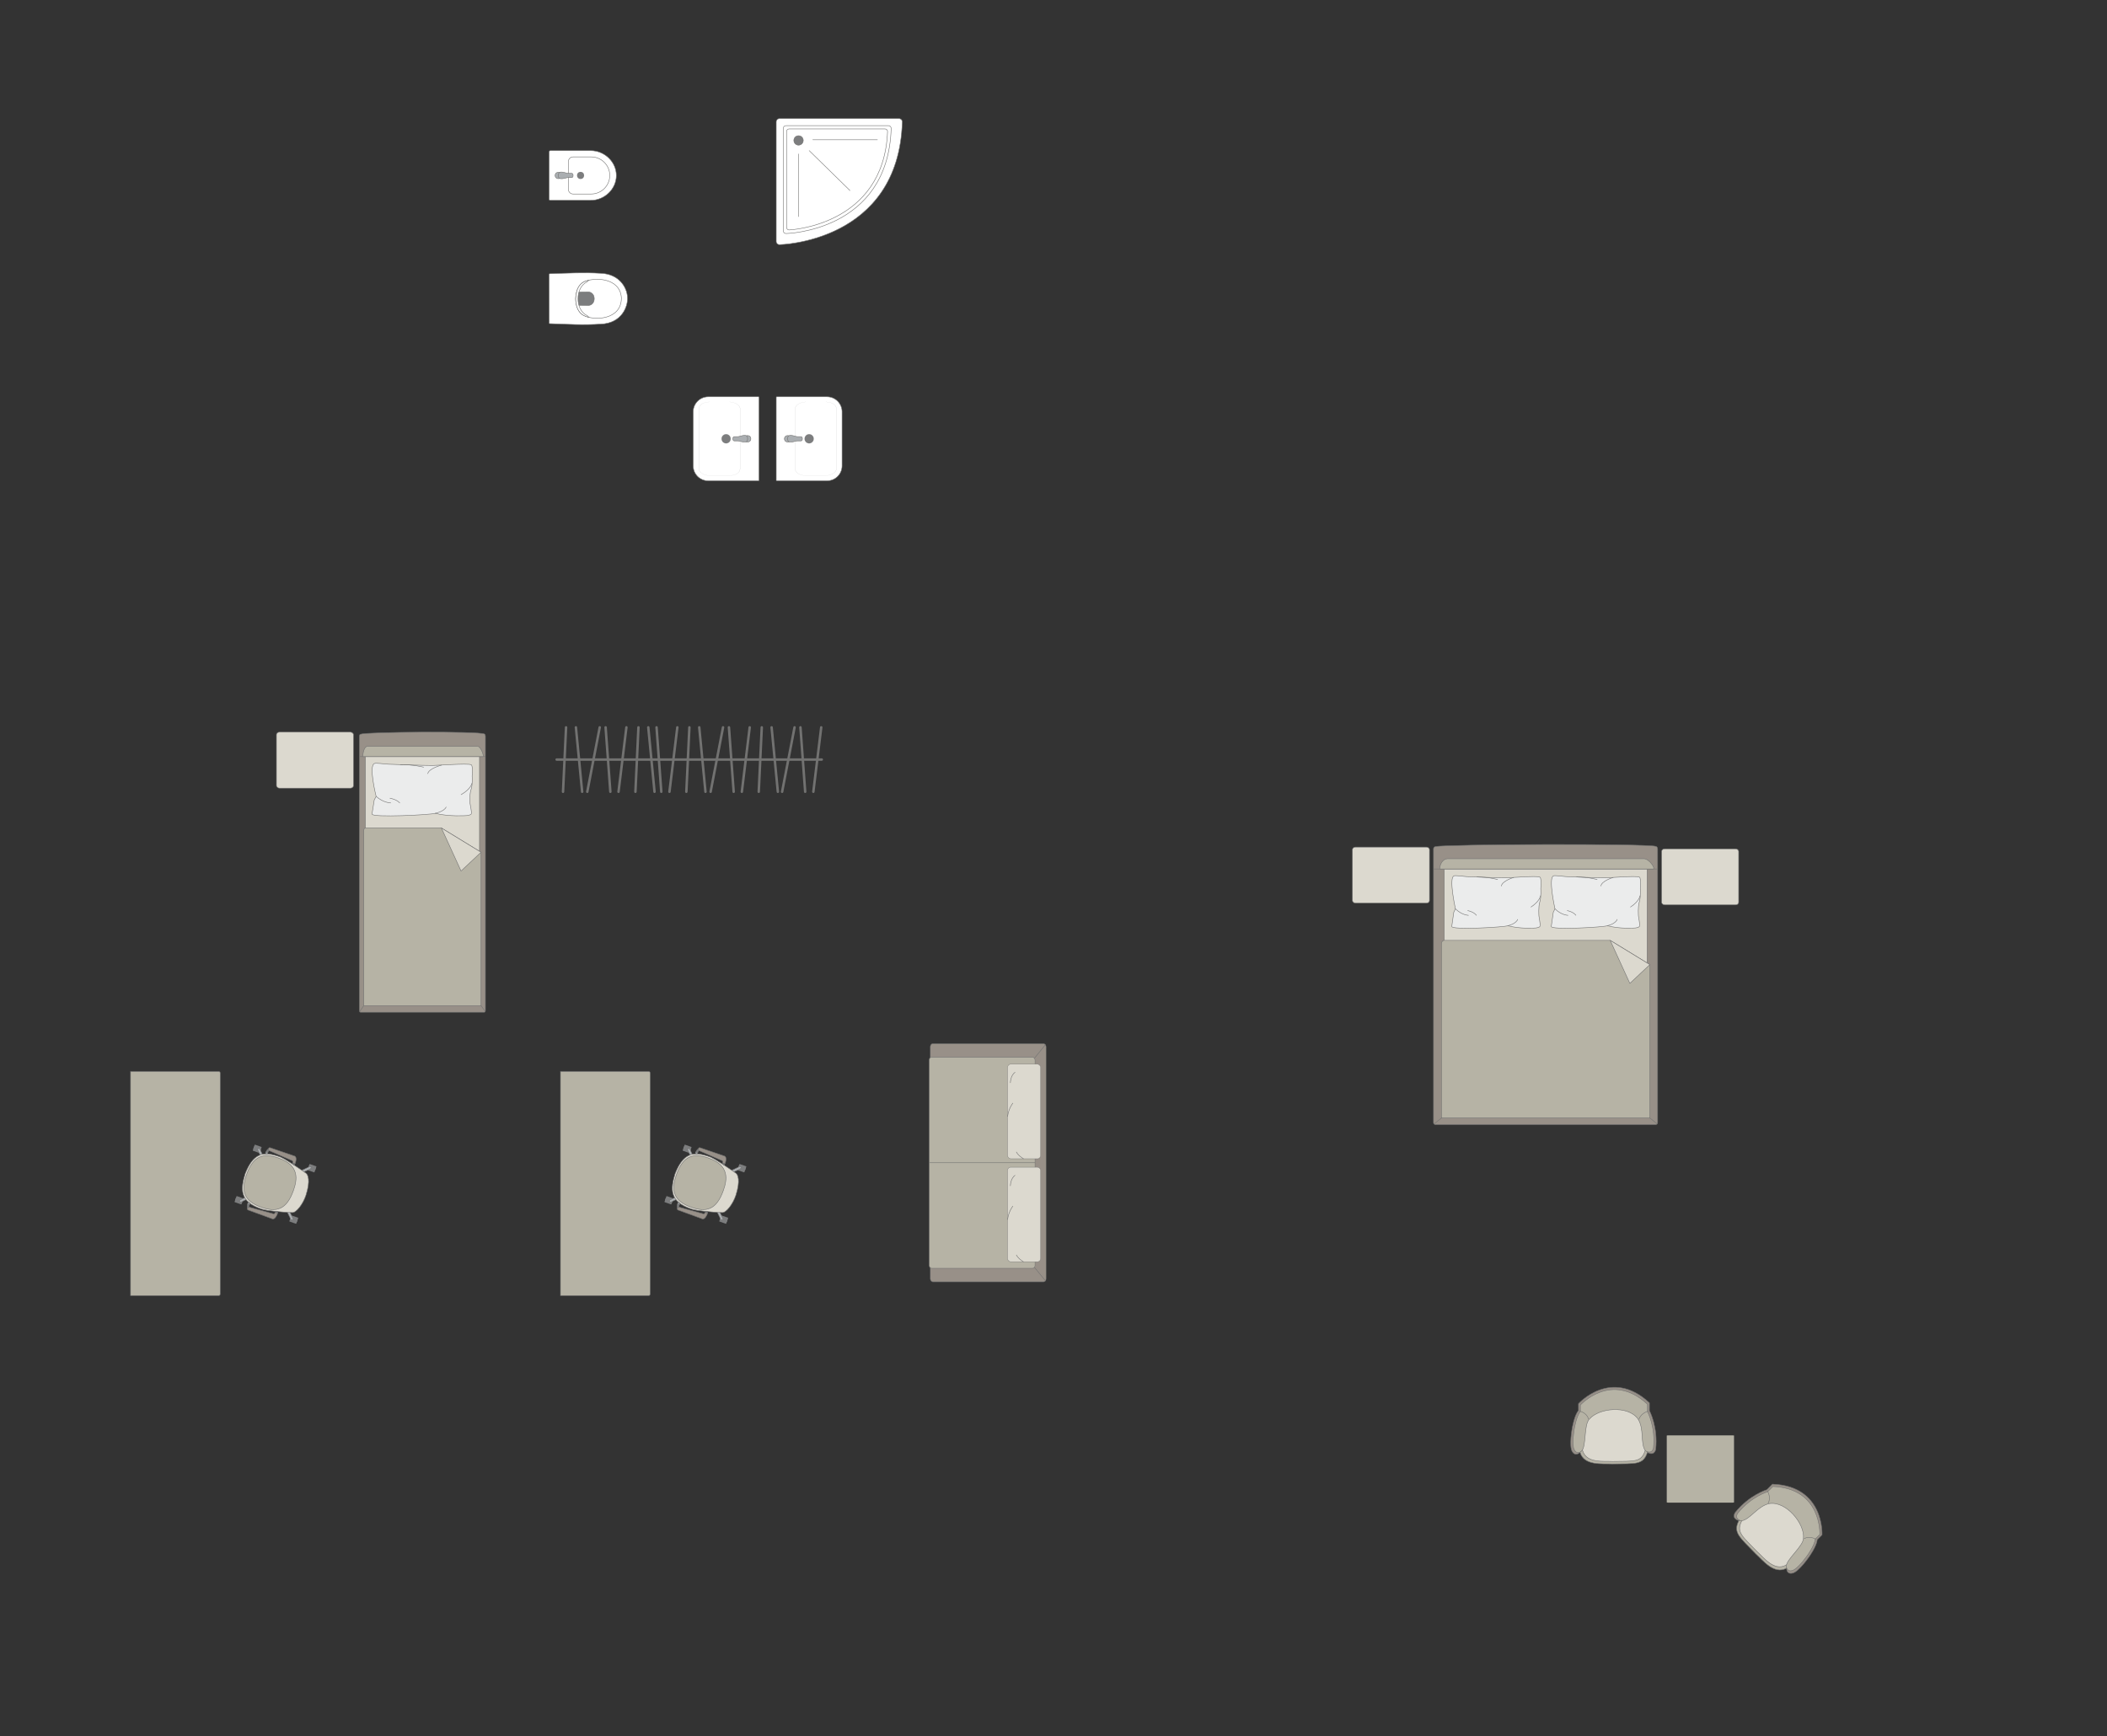 <?xml version="1.0" encoding="UTF-8"?>
<!DOCTYPE svg PUBLIC "-//W3C//DTD SVG 1.1//EN" "http://www.w3.org/Graphics/SVG/1.1/DTD/svg11.dtd">
<!-- Creator: CorelDRAW -->
<svg xmlns="http://www.w3.org/2000/svg" xml:space="preserve" width="150.416mm" height="123.952mm" version="1.1" style="shape-rendering:geometricPrecision; text-rendering:geometricPrecision; image-rendering:optimizeQuality; fill-rule:evenodd; clip-rule:evenodd"
viewBox="0 0 14141.94 11653.81"
 xmlns:xlink="http://www.w3.org/1999/xlink"
 xmlns:xodm="http://www.corel.com/coreldraw/odm/2003">
 <rect x="0" y="0" width="14141.94" height="11653.81" fill="#333333" stroke="none"/>
 <defs>
  <style type="text/css">
   <![CDATA[
    .str0 {stroke:#727271;stroke-width:3.31;stroke-miterlimit:22.926}
    .str1 {stroke:#727271;stroke-width:3.31;stroke-linejoin:round;stroke-miterlimit:22.926}
    .str3 {stroke:#727271;stroke-width:3.31;stroke-linecap:round;stroke-miterlimit:22.926}
    .str2 {stroke:#727271;stroke-width:3.31;stroke-linecap:round;stroke-linejoin:round;stroke-miterlimit:22.926}
    .str4 {stroke:#727271;stroke-width:16.58;stroke-linecap:round;stroke-linejoin:round;stroke-miterlimit:22.926}
    .fil2 {fill:none}
    .fil4 {fill:#EBECEC}
    .fil0 {fill:#DCD9CF}
    .fil3 {fill:#B6B3A5}
    .fil6 {fill:#AAAEB1}
    .fil1 {fill:#989088}
    .fil5 {fill:#7C7D7E}
    .fil7 {fill:white}
   ]]>
  </style>
 </defs>
 <g id="мебель">
  <rect class="fil0 str0" x="11152.66" y="5697.88" width="517.1" height="376.07" rx="20.1" ry="16.71"/>
  <rect class="fil0 str0" x="9077.43" y="5686.1" width="517.1" height="376.07" rx="20.1" ry="16.71"/>
  <g id="_2323604760608">
   <g>
    <path class="fil1 str0" d="M9634.92 5682.78c64.35,-16.26 1414.65,-20.67 1477.87,-1.81 7.16,0 13.02,9.53 13.02,16.62l0 1838.46c0,7.1 -5.86,12.92 -13.02,12.92l-1478.26 0c-7.16,0 -13.02,-5.82 -13.02,-12.92l0 -1702.82 0 -135.64c0,-7.1 6.24,-14.82 13.41,-14.82z"/>
    <line class="fil2 str0" x1="9621.52" y1="5833.08" x2="11125.82" y2= "5833.08" />
    <polygon class="fil0 str0" points="11054.99,5833.08 11054.99,7489.87 9693.29,7489.87 9693.29,5833.08 "/>
    <line class="fil2 str0" x1="9624.94" y1="7544.77" x2="9693.29" y2= "7489.87" />
    <line class="fil2 str0" x1="11054.99" y1="7489.87" x2="11122.93" y2= "7544.14" />
    <path class="fil3 str0" d="M9663.36 5833.08c0.35,-31.6 19.52,-67.8 53.31,-69.17l1315.92 0c38.9,0.53 81.37,69.17 62.56,69.17l-1431.79 0z"/>
    <path class="fil3 str0" d="M11073.62 6475.14l0 1029.82 -1398.76 0 0 -1171.03c-0.06,-10.68 8.21,-21.36 18.44,-21.7 453.3,0 660.74,0 1114.04,0 41.73,25.54 254.29,155.57 266.29,162.92z"/>
    <polygon class="fil0 str1" points="11073.61,6475.15 10939.37,6601.02 10807.33,6312.24 "/>
   </g>
   <g>
    <path class="fil4 str2" d="M10427.02 5879.15c7.44,-4.07 54.65,2.46 82.06,4.92 0,0 228.37,9.46 250.75,8.29 28.33,2.39 223.51,-16.52 244.03,-4.48 11.05,4.07 5.59,76 5.59,76 0,0 3.79,57.5 -6.67,90.71 -10.46,33.22 -5.76,93.61 -5.76,93.61 0,0 10.93,64.06 8.21,66.79 -1.49,11.84 -30.37,14.06 -30.37,14.06 0,0 -104.44,8.33 -186.19,-15.37 -14.07,9.81 -383.57,30.85 -376.61,4.64l13.4 -94.59 11.24 -23.32c0,0 -46.58,-207.82 -9.67,-221.24z"/>
    <path class="fil2 str2" d="M10744.94 5947.56c5.27,-34.86 81.67,-57.2 81.67,-57.2"/>
    <path class="fil2 str2" d="M10943.61 6088.49c59.71,-38.98 64.05,-75.37 64.05,-75.37"/>
    <path class="fil2 str2" d="M10854.5 6171.72c-13.52,31.66 -65.82,41.94 -65.82,41.94"/>
    <path class="fil2 str2" d="M10436.7 6100.39c42.75,42.83 87.11,43.74 87.11,43.74"/>
    <path class="fil2 str2" d="M10519.19 6112.28c45.94,10.77 58.08,31.86 58.08,31.86"/>
    <path class="fil2 str2" d="M10581.43 5886.95c81.5,-0.29 138.3,17.07 138.3,17.07"/>
   </g>
   <g>
    <path class="fil4 str2" d="M9759.09 5879.15c7.44,-4.07 54.65,2.46 82.06,4.92 0,0 228.37,9.46 250.75,8.29 28.33,2.39 223.51,-16.52 244.03,-4.48 11.05,4.07 5.59,76 5.59,76 0,0 3.79,57.5 -6.67,90.71 -10.46,33.22 -5.76,93.61 -5.76,93.61 0,0 10.93,64.06 8.21,66.79 -1.49,11.84 -30.37,14.06 -30.37,14.06 0,0 -104.44,8.33 -186.19,-15.37 -14.07,9.81 -383.57,30.85 -376.61,4.64l13.4 -94.59 11.24 -23.32c0,0 -46.58,-207.82 -9.67,-221.24z"/>
    <path class="fil2 str2" d="M10077.01 5947.56c5.27,-34.86 81.67,-57.2 81.67,-57.2"/>
    <path class="fil2 str2" d="M10275.68 6088.49c59.71,-38.98 64.05,-75.37 64.05,-75.37"/>
    <path class="fil2 str2" d="M10186.57 6171.72c-13.52,31.66 -65.82,41.94 -65.82,41.94"/>
    <path class="fil2 str2" d="M9768.77 6100.39c42.75,42.83 87.11,43.74 87.11,43.74"/>
    <path class="fil2 str2" d="M9851.26 6112.28c45.94,10.77 58.08,31.86 58.08,31.86"/>
    <path class="fil2 str2" d="M9913.5 5886.95c81.5,-0.29 138.3,17.07 138.3,17.07"/>
   </g>
  </g>
  <g id="_2323604767136">
   <path class="fil3 str0" d="M11057.21 9749.08c-27.7,86.51 -80.38,75.02 -236.73,77.77 -63.77,-3.53 -188.14,14.74 -215.7,-78.22 -27.55,-92.97 40.59,-269.51 40.59,-269.51l192.57 -59.63 138.81 11.24 81.62 113.88 36.17 163.73 -37.33 40.74z"/>
   <path class="fil0 str0" d="M11041.85 9737.7c-25.69,80.48 -74.53,69.8 -219.48,72.36 -59.12,-3.28 -174.43,13.72 -199.98,-72.78 -25.54,-86.5 37.63,-250.77 37.63,-250.77l178.54 -55.48 128.68 10.45 75.68 105.96 33.54 152.35 -34.61 37.91z"/>
   <path class="fil1 str0" d="M11070.79 9416.6l0 52.71c0,0 58.83,108.64 42.21,260.12 -12.64,48.26 -55.79,19.65 -55.79,19.65 -39.24,-48.11 -6.82,-155.26 -54.36,-228.34 -71.18,-98.86 -277.72,-77.38 -343.71,1.16 -41.83,39.5 -20.65,200.61 -57.18,229.34 0,0 -28.96,28.36 -50.06,-9.04 -21.11,-37.4 -0.08,-151.82 -0.08,-151.82 0,0 14.47,-90.45 42.82,-121.81l0 -46.27c0,0 219.66,-244.08 476.17,-5.69z"/>
   <path class="fil3 str0" d="M11057.81 9425.94l0 49.65c0,0 55.67,102.3 39.94,244.97 -11.95,45.45 -52.79,18.51 -52.79,18.51 -37.14,-45.31 -6.44,-146.23 -51.45,-215.05 -67.35,-93.11 -262.79,-72.87 -325.24,1.08 -39.58,37.2 -19.54,188.93 -54.11,216 0,0 -27.4,26.69 -47.38,-8.53 -19.98,-35.22 -0.08,-142.97 -0.08,-142.97 0,0 13.69,-85.18 40.51,-114.72l0 -43.58c0,0 207.87,-229.87 450.59,-5.36z"/>
   <path class="fil2 str0" d="M10603.72 9471.82c53.68,16.78 58.03,55.13 58.03,55.13"/>
   <path class="fil2 str0" d="M11061.46 9472.62c-53.68,16.78 -60.98,56.04 -60.98,56.04"/>
  </g>
  <g id="_2323604771024">
   <path class="fil3 str0" d="M11671.23 10206.99c-41.58,80.75 3.8,109.88 112.41,222.38 47.58,42.6 122.61,143.46 207.83,97.21 85.22,-46.25 161.88,-219.27 161.88,-219.27l-94.01 -178.33 -106.1 -90.2 -138.24 22.81 -141.36 90.2 -2.42 55.21z"/>
   <path class="fil0 str0" d="M11690.15 10209.79c-38.75,75.07 3.34,102.06 104.02,206.36 44.13,39.49 113.65,133.05 192.87,89.95 79.23,-43.11 150.71,-203.93 150.71,-203.93l-87.01 -165.47 -98.39 -83.61 -128.43 21.42 -131.44 84.02 -2.33 51.27z"/>
   <path class="fil1 str0" d="M11896.73 9962.28l-37.28 37.28c0,0 -118.41,35.22 -213.77,154.09 -25.2,43.06 25.54,53.35 25.54,53.35 61.77,-6.27 114.61,-104.97 199.91,-123.02 120.24,-19.58 251.1,141.66 242.22,243.85 1.65,57.51 -127.24,156.46 -121.74,202.61 0,0 0.43,40.52 41.8,29 41.37,-11.52 107.41,-107.29 107.41,-107.29 0,0 53.73,-74.18 55.87,-116.4l32.72 -32.72c0,0 17.27,-327.92 -332.69,-340.73z"/>
   <path class="fil3 str0" d="M11899.31 9978.06l-35.11 35.11c0,0 -111.7,32.98 -201.46,144.98 -23.68,40.59 24.24,50.41 24.24,50.41 58.3,-5.77 107.95,-98.83 188.44,-115.68 113.46,-18.21 237.36,134.3 229.22,230.75 1.68,54.29 -119.78,147.41 -114.47,190.99 0,0 0.49,38.26 39.53,27.47 39.03,-10.77 101.15,-101.04 101.15,-101.04 0,0 50.55,-69.91 52.47,-109.77l30.81 -30.81c0,0 15.57,-309.52 -314.82,-322.41z"/>
   <path class="fil2 str0" d="M12187.95 10331.6c-49.83,-26.1 -80.02,-2.05 -80.02,-2.05"/>
   <path class="fil2 str0" d="M11863.71 10008.5c26.1,49.82 3.49,82.75 3.49,82.75"/>
  </g>
  <rect class="fil3 str1" transform="matrix(6.892E-16 -0.081 -0.324 -2.6683E-14 11638.6 10086.3)" width="5572.17" height="1393.05" rx="23.64" ry="23.64"/>
  <path class="fil3 str0" d="M4354.02 7192.3l-592.26 0 0 1504.3 592.26 0c5.2,0 9.44,-4.24 9.44,-9.44l0 -1485.42c0,-5.2 -4.24,-9.44 -9.44,-9.44z"/>
  <g id="_2323604774096">
   <rect class="fil5 str1" transform="matrix(0.02 -0.057 -0.057 -0.02 4505.85 8085.18)" width="713.1" height="816.76" rx="35.28" ry="35.28"/>
   <rect class="fil5 str1" transform="matrix(0.02 -0.057 -0.057 -0.02 4627.86 7740.01)" width="713.1" height="816.76" rx="35.28" ry="35.28"/>
   <rect class="fil5 str1" transform="matrix(0.02 -0.057 -0.057 -0.02 4873.65 8215.2)" width="713.1" height="816.76" rx="35.28" ry="35.28"/>
   <rect class="fil5 str1" transform="matrix(0.02 -0.057 -0.057 -0.02 4995.67 7870.03)" width="713.1" height="816.76" rx="35.28" ry="35.28"/>
   <rect class="fil5 str1" transform="matrix(0.017 -0.048 -0.049 -0.017 4510.35 8072.45)" width="319.24" height="953.58"/>
   <rect class="fil5 str1" transform="matrix(0.017 -0.048 -0.049 -0.017 4632.37 7727.28)" width="319.24" height="953.58"/>
   <rect class="fil5 str1" transform="matrix(0.017 -0.048 -0.049 -0.017 5000.17 7857.3)" width="319.24" height="953.58"/>
   <rect class="fil5 str1" transform="matrix(0.017 -0.048 -0.049 -0.017 4878.16 8202.47)" width="319.24" height="953.58"/>
   <path class="fil6 str0" d="M4848.15 8189.41l0 0c3.78,-1.8 5.08,-6.94 2.97,-11.44l-26.47 -56.44c-2.12,-4.51 -7.4,-6.5 -11.18,-4.69l0 0c-3.77,1.81 -5.54,7.15 -3.36,11.63l27.26 56.06c2.18,4.48 6.99,6.68 10.77,4.88z"/>
   <path class="fil6 str0" d="M4973.47 7834.91l0 0c1.81,3.78 -0.41,8.59 -4.88,10.77l-56.06 27.27c-4.48,2.18 -9.83,0.4 -11.64,-3.38l0 0c-1.81,-3.77 0.19,-9.04 4.7,-11.16l56.44 -26.48c4.5,-2.12 9.64,-0.81 11.44,2.97z"/>
   <path class="fil6 str0" d="M4619.55 7709.8l0 0c-3.78,1.81 -5.09,6.94 -2.97,11.45l26.47 56.44c2.11,4.5 7.39,6.5 11.17,4.69l0 0c3.78,-1.81 5.54,-7.15 3.37,-11.63l-27.27 -56.06c-2.17,-4.48 -6.99,-6.69 -10.77,-4.89z"/>
   <path class="fil6 str0" d="M4494.13 8064.6l0 0c-1.81,-3.78 0.4,-8.59 4.88,-10.77l56.05 -27.27c4.48,-2.18 9.83,-0.4 11.64,3.38l0 0c1.81,3.78 -0.19,9.04 -4.69,11.16l-56.44 26.48c-4.5,2.12 -9.65,0.81 -11.44,-2.97z"/>
   <path class="fil0 str0" d="M4938.77 8023.88l0 0c32.38,-100.65 13.67,-141.05 -0.64,-149.79 -45.72,-31.36 -130.51,-91.1 -170.41,-107.69 -119.59,-44.41 -184.33,-21.57 -237.05,113.22l0 0c-29.73,99.19 -40.79,188.21 113.23,237.05 34.71,11.65 134.93,19.79 203.58,22.91 26.91,1.03 71.75,-56.64 91.29,-115.7z"/>
   <path class="fil3 str0" d="M4854.99 7991.17l0 0c25.49,-72.11 43.12,-167.38 -99.14,-217.67l0 0c-102.92,-36.39 -170.63,-15.47 -214.8,109.49l0 0c-38.56,109.08 -20.39,178.54 98.16,220.46l0 0c99.6,35.21 169.19,19.55 215.78,-112.28z"/>
   <path class="fil1 str0" d="M4733.14 8137.85l16.11 5.7c0,0 -14.91,45.38 -35.53,38.1 -20.62,-7.29 -163.58,-59.69 -163.58,-59.69 -8.76,-3.32 -3.15,-22.12 6.86,-19.43l164.31 45.42c2.67,0.78 9.32,-1.11 11.83,-10.09z"/>
   <path class="fil5 str1" d="M4557 8102.51c0,0 -0.46,-11.76 6.21,-24.68l-10.42 -8.59c0,0 -12.95,22.56 -6.2,40.52l10.4 -7.25z"/>
   <path class="fil6 str0" d="M4559.9 8085.68c0,0 -7.61,-5.76 -12.75,-2.86 1.44,-4.87 3.44,-9.4 5.63,-13.56l10.44 8.57 -3.32 7.85z"/>
   <polygon class="fil5 str1" points="4738.62,8131.88 4736.14,8138.91 4747.3,8142.86 4750.79,8132.95 "/>
   <path class="fil1 str0" d="M4850.23 7806.49l16.11 5.69c0,0 16.93,-44.67 -3.69,-51.95 -20.62,-7.29 -164.77,-56.38 -164.77,-56.38 -8.89,-2.91 -16.35,15.23 -6.87,19.43l156.35 67.93c2.57,1.07 6.55,6.72 2.86,15.29z"/>
   <path class="fil5 str1" d="M4691.02 7723.27c0,0 -7.62,8.42 -10.55,22.67l-13.53 0.01c0,0 4.01,-25.12 20.54,-34.85l3.54 12.18z"/>
   <path class="fil6 str0" d="M4682.7 7738.18c0,0 -9.54,-0.3 -11.71,-5.79 -1.95,4.7 -3.13,8.91 -4.03,13.52l13.52 0.03 2.23 -7.76z"/>
   <polygon class="fil5 str1" points="4850.74,7814.56 4853.23,7807.54 4864.39,7811.49 4860.88,7821.4 "/>
  </g>
  <g id="_2323604728688">
   <rect class="fil1 str0" transform="matrix(-2.64351E-14 -0.998 -0.815 2.1584E-14 7020.93 8604.08)" width="1601.31" height="952.92" rx="20.03" ry="20.03"/>
   <rect class="fil3 str0" transform="matrix(-2.65069E-14 -1.001 -0.818 2.16598E-14 6947.03 8513.43)" width="1415.56" height="868.42" rx="19.51" ry="19.51"/>
   <line class="fil2 str0" x1="6947.03" y1="7805.05" x2="6236.81" y2= "7805.05" />
   <line class="fil2 str0" x1="7017.18" y1="8597.93" x2="6943.01" y2= "8506.82" />
   <line class="fil2 str0" x1="7017.16" y1="7012.28" x2="6942.98" y2= "7103.24" />
   <g>
    <rect class="fil0 str3" transform="matrix(-1.78927E-14 -0.676 -0.63 1.66741E-14 6984.48 8469.68)" width="938.96" height="351.99" rx="32.53" ry="32.53"/>
    <path class="fil2 str3" d="M6798.08 8096.61c0,0 -27.84,32.87 -35.2,89.33"/>
    <path class="fil2 str3" d="M6869.36 8469.67c0,0 -34.46,-19.58 -47.35,-45.37"/>
    <path class="fil2 str3" d="M6781.67 7959.7c0,0 0.55,-49.18 31.09,-70.16"/>
   </g>
   <g>
    <rect class="fil0 str3" transform="matrix(-1.78927E-14 -0.676 -0.63 1.66741E-14 6984.48 7778.09)" width="938.96" height="351.99" rx="32.53" ry="32.53"/>
    <path class="fil2 str3" d="M6798.08 7405.02c0,0 -27.84,32.88 -35.2,89.34"/>
    <path class="fil2 str3" d="M6869.36 7778.09c0,0 -34.46,-19.58 -47.35,-45.37"/>
    <path class="fil2 str3" d="M6781.67 7268.12c0,0 0.55,-49.18 31.09,-70.16"/>
   </g>
  </g>
  <path class="fil3 str0" d="M1468.43 7192.3l-592.26 0 0 1504.3 592.26 0c5.2,0 9.44,-4.24 9.44,-9.44l0 -1485.42c0,-5.2 -4.24,-9.44 -9.44,-9.44z"/>
  <g id="_2323604734496">
   <rect class="fil5 str1" transform="matrix(0.02 -0.057 -0.057 -0.02 1620.26 8085.18)" width="713.1" height="816.76" rx="35.28" ry="35.28"/>
   <rect class="fil5 str1" transform="matrix(0.02 -0.057 -0.057 -0.02 1742.28 7740.01)" width="713.1" height="816.76" rx="35.28" ry="35.28"/>
   <rect class="fil5 str1" transform="matrix(0.02 -0.057 -0.057 -0.02 1988.07 8215.2)" width="713.1" height="816.76" rx="35.28" ry="35.28"/>
   <rect class="fil5 str1" transform="matrix(0.02 -0.057 -0.057 -0.02 2110.09 7870.03)" width="713.1" height="816.76" rx="35.28" ry="35.28"/>
   <rect class="fil5 str1" transform="matrix(0.017 -0.048 -0.049 -0.017 1624.76 8072.45)" width="319.24" height="953.58"/>
   <rect class="fil5 str1" transform="matrix(0.017 -0.048 -0.049 -0.017 1746.78 7727.28)" width="319.24" height="953.58"/>
   <rect class="fil5 str1" transform="matrix(0.017 -0.048 -0.049 -0.017 2114.59 7857.3)" width="319.24" height="953.58"/>
   <rect class="fil5 str1" transform="matrix(0.017 -0.048 -0.049 -0.017 1992.57 8202.47)" width="319.24" height="953.58"/>
   <path class="fil6 str0" d="M1962.57 8189.41l0 0c3.78,-1.8 5.08,-6.94 2.97,-11.44l-26.47 -56.44c-2.12,-4.51 -7.4,-6.5 -11.18,-4.69l0 0c-3.77,1.81 -5.54,7.15 -3.36,11.63l27.26 56.06c2.18,4.48 6.99,6.68 10.77,4.88z"/>
   <path class="fil6 str0" d="M2087.88 7834.91l0 0c1.81,3.78 -0.41,8.59 -4.88,10.77l-56.06 27.27c-4.48,2.18 -9.83,0.4 -11.64,-3.38l0 0c-1.81,-3.77 0.19,-9.04 4.7,-11.16l56.44 -26.48c4.5,-2.12 9.64,-0.81 11.44,2.97z"/>
   <path class="fil6 str0" d="M1733.97 7709.8l0 0c-3.78,1.81 -5.09,6.94 -2.97,11.45l26.47 56.44c2.11,4.5 7.39,6.5 11.17,4.69l0 0c3.78,-1.81 5.54,-7.15 3.37,-11.63l-27.27 -56.06c-2.17,-4.48 -6.99,-6.69 -10.77,-4.89z"/>
   <path class="fil6 str0" d="M1608.55 8064.6l0 0c-1.81,-3.78 0.4,-8.59 4.88,-10.77l56.05 -27.27c4.48,-2.18 9.83,-0.4 11.64,3.38l0 0c1.81,3.78 -0.19,9.04 -4.69,11.16l-56.44 26.48c-4.5,2.12 -9.65,0.81 -11.44,-2.97z"/>
   <path class="fil0 str0" d="M2053.19 8023.88l0 0c32.38,-100.65 13.67,-141.05 -0.64,-149.79 -45.72,-31.36 -130.51,-91.1 -170.41,-107.69 -119.59,-44.41 -184.33,-21.57 -237.05,113.22l0 0c-29.73,99.19 -40.79,188.21 113.23,237.05 34.71,11.65 134.93,19.79 203.58,22.91 26.91,1.03 71.75,-56.64 91.29,-115.7z"/>
   <path class="fil3 str0" d="M1969.41 7991.17l0 0c25.49,-72.11 43.12,-167.38 -99.14,-217.67l0 0c-102.92,-36.39 -170.63,-15.47 -214.8,109.49l0 0c-38.56,109.08 -20.39,178.54 98.16,220.46l0 0c99.6,35.21 169.19,19.55 215.78,-112.28z"/>
   <path class="fil1 str0" d="M1847.55 8137.85l16.11 5.7c0,0 -14.91,45.38 -35.53,38.1 -20.62,-7.29 -163.58,-59.69 -163.58,-59.69 -8.76,-3.32 -3.15,-22.12 6.86,-19.43l164.31 45.42c2.67,0.78 9.32,-1.11 11.83,-10.09z"/>
   <path class="fil5 str1" d="M1671.42 8102.51c0,0 -0.46,-11.76 6.21,-24.68l-10.42 -8.59c0,0 -12.95,22.56 -6.2,40.52l10.4 -7.25z"/>
   <path class="fil6 str0" d="M1674.31 8085.68c0,0 -7.61,-5.76 -12.75,-2.86 1.44,-4.87 3.44,-9.4 5.63,-13.56l10.44 8.57 -3.32 7.85z"/>
   <polygon class="fil5 str1" points="1853.03,8131.88 1850.55,8138.91 1861.71,8142.86 1865.21,8132.95 "/>
   <path class="fil1 str0" d="M1964.64 7806.49l16.11 5.69c0,0 16.93,-44.67 -3.69,-51.95 -20.62,-7.29 -164.77,-56.38 -164.77,-56.38 -8.89,-2.91 -16.35,15.23 -6.87,19.43l156.35 67.93c2.57,1.07 6.55,6.72 2.86,15.29z"/>
   <path class="fil5 str1" d="M1805.43 7723.27c0,0 -7.62,8.42 -10.55,22.67l-13.53 0.01c0,0 4.01,-25.12 20.54,-34.85l3.54 12.18z"/>
   <path class="fil6 str0" d="M1797.11 7738.18c0,0 -9.54,-0.3 -11.71,-5.79 -1.95,4.7 -3.13,8.91 -4.03,13.52l13.52 0.03 2.23 -7.76z"/>
   <polygon class="fil5 str1" points="1965.16,7814.56 1967.64,7807.54 1978.8,7811.49 1975.3,7821.4 "/>
  </g>
  <g id="_2323604742080">
   <g>
    <path class="fil1 str0" d="M2419.51 4928.42c36.2,-16.26 795.75,-20.67 831.3,-1.81 4.03,0 7.32,9.53 7.32,16.62l0 1838.46c0,7.1 -3.29,12.92 -7.32,12.92l-831.52 0c-4.03,0 -7.32,-5.82 -7.32,-12.92l0 -1702.82 0 -135.64c0,-7.1 3.52,-14.82 7.54,-14.82z"/>
    <line class="fil2 str0" x1="2411.97" y1="5078.72" x2="3258.14" y2= "5078.72" />
    <polygon class="fil0 str0" points="3218.31,5078.72 3218.31,6735.51 2452.35,6735.51 2452.35,5078.72 "/>
    <line class="fil2 str0" x1="2413.9" y1="6790.41" x2="2452.35" y2= "6735.51" />
    <line class="fil2 str0" x1="3218.31" y1="6735.51" x2="3256.52" y2= "6789.78" />
    <path class="fil3 str0" d="M2435.51 5078.72c0.2,-31.6 10.98,-67.8 29.99,-69.17l740.2 0c21.89,0.53 45.78,69.17 35.19,69.17l-805.38 0z"/>
    <path class="fil3 str0" d="M3228.78 5720.79l0 1029.81 -786.8 0 0 -1179.37c0.37,-10.67 6.83,-13.35 12.97,-13.35 254.98,0 252.57,0 507.55,0 48.72,29.8 228.63,139.87 266.29,162.92z"/>
    <polygon class="fil0 str1" points="3228.77,5720.8 3094.53,5846.67 2962.49,5557.89 "/>
   </g>
   <g>
    <path class="fil4 str2" d="M2513.7 5124.79c8.36,-4.07 61.48,2.46 92.31,4.92 0,0 256.92,9.46 282.09,8.29 31.86,2.39 251.45,-16.52 274.53,-4.48 12.44,4.07 6.29,76 6.29,76 0,0 4.27,57.5 -7.49,90.71 -11.76,33.22 -6.49,93.61 -6.49,93.61 0,0 12.3,64.06 9.24,66.79 -1.68,11.84 -34.17,14.06 -34.17,14.06 0,0 -117.5,8.33 -209.46,-15.37 -15.81,9.81 -431.5,30.85 -423.69,4.64l15.08 -94.59 12.64 -23.32c0,0 -52.4,-207.82 -10.88,-221.24z"/>
    <path class="fil2 str2" d="M2871.35 5193.2c5.93,-34.86 91.88,-57.2 91.88,-57.2"/>
    <path class="fil2 str2" d="M3094.85 5334.13c67.19,-38.98 72.07,-75.37 72.07,-75.37"/>
    <path class="fil2 str2" d="M2994.61 5417.36c-15.21,31.66 -74.06,41.94 -74.06,41.94"/>
    <path class="fil2 str2" d="M2524.58 5346.04c48.09,42.83 98,43.74 98,43.74"/>
    <path class="fil2 str2" d="M2617.39 5357.92c51.67,10.77 65.34,31.86 65.34,31.86"/>
    <path class="fil2 str2" d="M2687.4 5132.59c91.68,-0.29 155.58,17.07 155.58,17.07"/>
   </g>
  </g>
  <rect class="fil0 str0" x="1855.46" y="4914.35" width="517.1" height="376.07" rx="20.1" ry="16.71"/>
  <g id="_2323604744432">
   <path class="fil7 str3" d="M5231.54 796.05l803.02 0c11.87,0 21.57,9.7 21.57,21.58 0,0 0,0 0,0 -24.89,811.33 -824.59,824.59 -824.59,824.59l0 0c-11.87,0 -21.58,-9.71 -21.58,-21.57l0 -803.02c0,-11.87 9.7,-21.58 21.58,-21.58z"/>
   <path class="fil7 str0" d="M5275.66 843.27l687.4 0c10.16,0 18.47,8.31 18.47,18.47 0,0 0,0 0,0 -21.3,694.52 -705.86,705.87 -705.86,705.87l0 0c-10.16,0 -18.47,-8.31 -18.47,-18.47l0 -687.41c0,-10.15 8.3,-18.47 18.47,-18.47z"/>
   <path class="fil7 str0" d="M5296.4 865.34l643.67 0c9.43,0 17.13,7.71 17.13,17.14 0,0 0,0 0,0 -24.75,635.9 -660.8,661 -660.8,661l0 0c-9.45,0 -17.15,-7.74 -17.15,-17.16l0 -643.84c0,-9.4 7.7,-17.14 17.15,-17.14z"/>
   <circle class="fil5 str0" cx="5359.77" cy="942.61" r="31.67"/>
   <line class="fil2 str3" x1="5431.18" y1="1011.01" x2="5704.94" y2= "1278.96" />
   <line class="fil2 str3" x1="5455.24" y1="938.02" x2="5889.12" y2= "938.02" />
   <line class="fil2 str3" x1="5360.66" y1="1033.42" x2="5360.66" y2= "1454.02" />
  </g>
  <g id="_2323604748944">
   <path class="fil7 str0" d="M3685.85 2170l-0.57 -327.98c0,-2.83 2.05,-4.52 4.49,-4.62 118.39,-4.28 233.5,-9.7 341.54,-3.07 125.95,4.49 176.92,96.72 179.98,158.93 5.79,63.09 -38.36,177.95 -179.98,182.21 -112.81,7.85 -227.69,1.08 -341.54,-3.06 -1.52,-0.14 -3.89,-0.24 -3.92,-2.42z"/>
   <path class="fil7 str0" d="M3915.9 2116.42c-69.59,-37.6 -69.59,-182.95 0,-223.02 69.83,-35.36 247.61,-31.53 254.78,107.05 0,149.52 -186.54,153.65 -254.78,115.97z"/>
   <path class="fil5 str0" d="M3879.51 2004.91l0 -36.58c0.02,-5.13 4.24,-8.03 8.27,-8.05 21.6,-0.11 43.19,-0.23 64.79,-0.34 49.54,7.01 46.74,85.43 -0.4,89.98 -21.46,-0.12 -42.92,-0.25 -64.37,-0.38 -3.91,0.14 -8.15,-1.92 -8.26,-5.56l-0.02 -39.07z"/>
   <path class="fil7 str0" d="M3941.51 2118.73l12.24 11.52c-48.16,-9.71 -87.62,-39.9 -90.04,-125.14 4.32,-78 32.87,-113.18 88.96,-124.43l-12.68 11.44c-40.16,18.9 -61.19,66.49 -60.47,112.78 -0.78,43.79 18.29,93.45 62,113.83z"/>
  </g>
  <g id="_2323604751872">
   <path class="fil7 str0" d="M3685.57 1338.02l0 -318.37c0,-4.75 3.89,-8.64 8.65,-8.64l270.93 0c91.81,0 171.71,75.09 171.71,166.88l0 0c0,91.79 -79.89,166.88 -171.71,166.88l-272.82 0c-3.71,0 -6.76,-3.05 -6.76,-6.76z"/>
   <path class="fil7 str0" d="M3814.91 1270.99l0 -186.59c0,-17.18 14.04,-31.22 31.21,-31.22l122.06 0c68.48,0 124.51,56.03 124.51,124.51l0 0.02c0,68.48 -56.03,124.51 -124.51,124.51l-122.06 0c-17.18,0 -31.21,-14.05 -31.21,-31.22z"/>
   <circle class="fil5 str0" transform="matrix(2.52613E-15 -0.095 0.095 2.52707E-15 3896.69 1177.5)" r="248.75"/>
   <g>
    <ellipse class="fil6 str0" cx="3747.75" cy="1177.72" rx="21.74" ry="21.7"/>
    <path class="fil6 str0" d="M3813.32 1191.9l24.29 0c4.87,0 8.85,-5.23 8.85,-11.62l0 -5.04c0,-6.39 -3.98,-11.62 -8.85,-11.62l-24.4 0c-15.63,0 -65.31,-26.27 -65.31,11.62l0 5.04c0,35.79 49.69,11.62 65.42,11.62z"/>
   </g>
  </g>
  <g id="_2323604751536">
   <path class="fil7 str0" d="M5651.85 2764.07l0 363.05c0,55.14 -45.1,100.24 -100.24,100.24l-338.43 0c-1.78,0 -3.22,-1.44 -3.22,-3.22l0 -557.68c0,-1.78 1.44,-3.22 3.22,-3.22l337.86 0c55.45,0 100.82,45.36 100.82,100.82z"/>
   <rect class="fil7 str0" transform="matrix(2.66633E-15 -0.101 0.162 4.2773E-15 5337.36 3192.35)" width="4895.64" height="1703.74" rx="436.44" ry="436.44"/>
   <circle class="fil5 str0" transform="matrix(4.43952E-15 -0.168 0.167 4.4176E-15 5430.91 2945.31)" r="182.73"/>
   <g>
    <ellipse class="fil6 str0" cx="5286.7" cy="2945.27" rx="21.74" ry="21.7"/>
    <path class="fil6 str0" d="M5352.27 2959.45l24.29 0c4.87,0 8.85,-5.23 8.85,-11.62l0 -5.04c0,-6.39 -3.98,-11.62 -8.85,-11.62l-24.4 0c-15.63,0 -65.31,-26.27 -65.31,11.62l0 5.04c0,35.79 49.69,11.62 65.42,11.62z"/>
   </g>
  </g>
  <g id="_2323604753936">
   <path class="fil7 str0" d="M4652.65 2764.07l0 363.05c0,55.14 45.1,100.24 100.24,100.24l338.43 0c1.78,0 3.22,-1.44 3.22,-3.22l0 -557.68c0,-1.78 -1.44,-3.22 -3.22,-3.22l-337.86 0c-55.45,0 -100.82,45.36 -100.82,100.82z"/>
   <rect class="fil7 str0" transform="matrix(-2.66633E-15 -0.101 -0.162 4.2773E-15 4967.13 3192.35)" width="4895.64" height="1703.74" rx="436.44" ry="436.44"/>
   <circle class="fil5 str0" transform="matrix(-4.43952E-15 -0.168 -0.167 4.4176E-15 4873.59 2945.31)" r="182.73"/>
   <g>
    <ellipse class="fil6 str0" cx="5017.8" cy="2945.27" rx="21.74" ry="21.7"/>
    <path class="fil6 str0" d="M4952.23 2959.45l-24.29 0c-4.87,0 -8.85,-5.23 -8.85,-11.62l0 -5.04c0,-6.39 3.98,-11.62 8.85,-11.62l24.4 0c15.63,0 65.31,-26.27 65.31,11.62l0 5.04c0,35.79 -49.69,11.62 -65.42,11.62z"/>
   </g>
  </g>
  <g id="_2323604754512">
   <line class="fil2 str4" x1="3736.22" y1="5098.57" x2="5515.58" y2= "5098.57" />
   <line class="fil2 str4" x1="3778.99" y1="5314.72" x2="3799.31" y2= "4882.42" />
   <line class="fil2 str4" x1="3865.41" y1="4882.42" x2="3907.31" y2= "5314.72" />
   <line class="fil2 str4" x1="3941.82" y1="5314.72" x2="4025.23" y2= "4882.42" />
   <line class="fil2 str4" x1="4096.58" y1="5314.72" x2="4064.8" y2= "4882.42" />
   <line class="fil2 str4" x1="4204.29" y1="4882.42" x2="4151.41" y2= "5314.72" />
   <line class="fil2 str4" x1="4264.86" y1="5314.72" x2="4285.18" y2= "4882.42" />
   <line class="fil2 str4" x1="4351.19" y1="4882.42" x2="4393.08" y2= "5314.72" />
   <line class="fil2 str4" x1="4438.48" y1="5314.72" x2="4406.69" y2= "4882.42" />
   <line class="fil2 str4" x1="4546.19" y1="4882.42" x2="4493.3" y2= "5314.72" />
   <line class="fil2 str4" x1="4606.75" y1="5314.72" x2="4627.06" y2= "4882.42" />
   <line class="fil2 str4" x1="4693.17" y1="4882.42" x2="4734.97" y2= "5314.72" />
   <line class="fil2 str4" x1="4769.57" y1="5314.72" x2="4852.89" y2= "4882.42" />
   <line class="fil2 str4" x1="4892.55" y1="4882.42" x2="4924.33" y2= "5314.72" />
   <line class="fil2 str4" x1="4979.16" y1="5314.72" x2="5031.95" y2= "4882.42" />
   <line class="fil2 str4" x1="5112.93" y1="4882.42" x2="5092.61" y2= "5314.72" />
   <line class="fil2 str4" x1="5220.83" y1="5314.72" x2="5178.94" y2= "4882.42" />
   <line class="fil2 str4" x1="5332.92" y1="4882.42" x2="5249.51" y2= "5314.72" />
   <line class="fil2 str4" x1="5404.27" y1="5314.72" x2="5372.48" y2= "4882.42" />
   <line class="fil2 str4" x1="5511.98" y1="4882.42" x2="5459.1" y2= "5314.72" />
  </g>
 </g>
 <g id="контур">
  <polygon class="fil2" points="-0,0 14141.94,0 14141.94,11653.81 -0,11653.81 "/>
 </g>
</svg>
